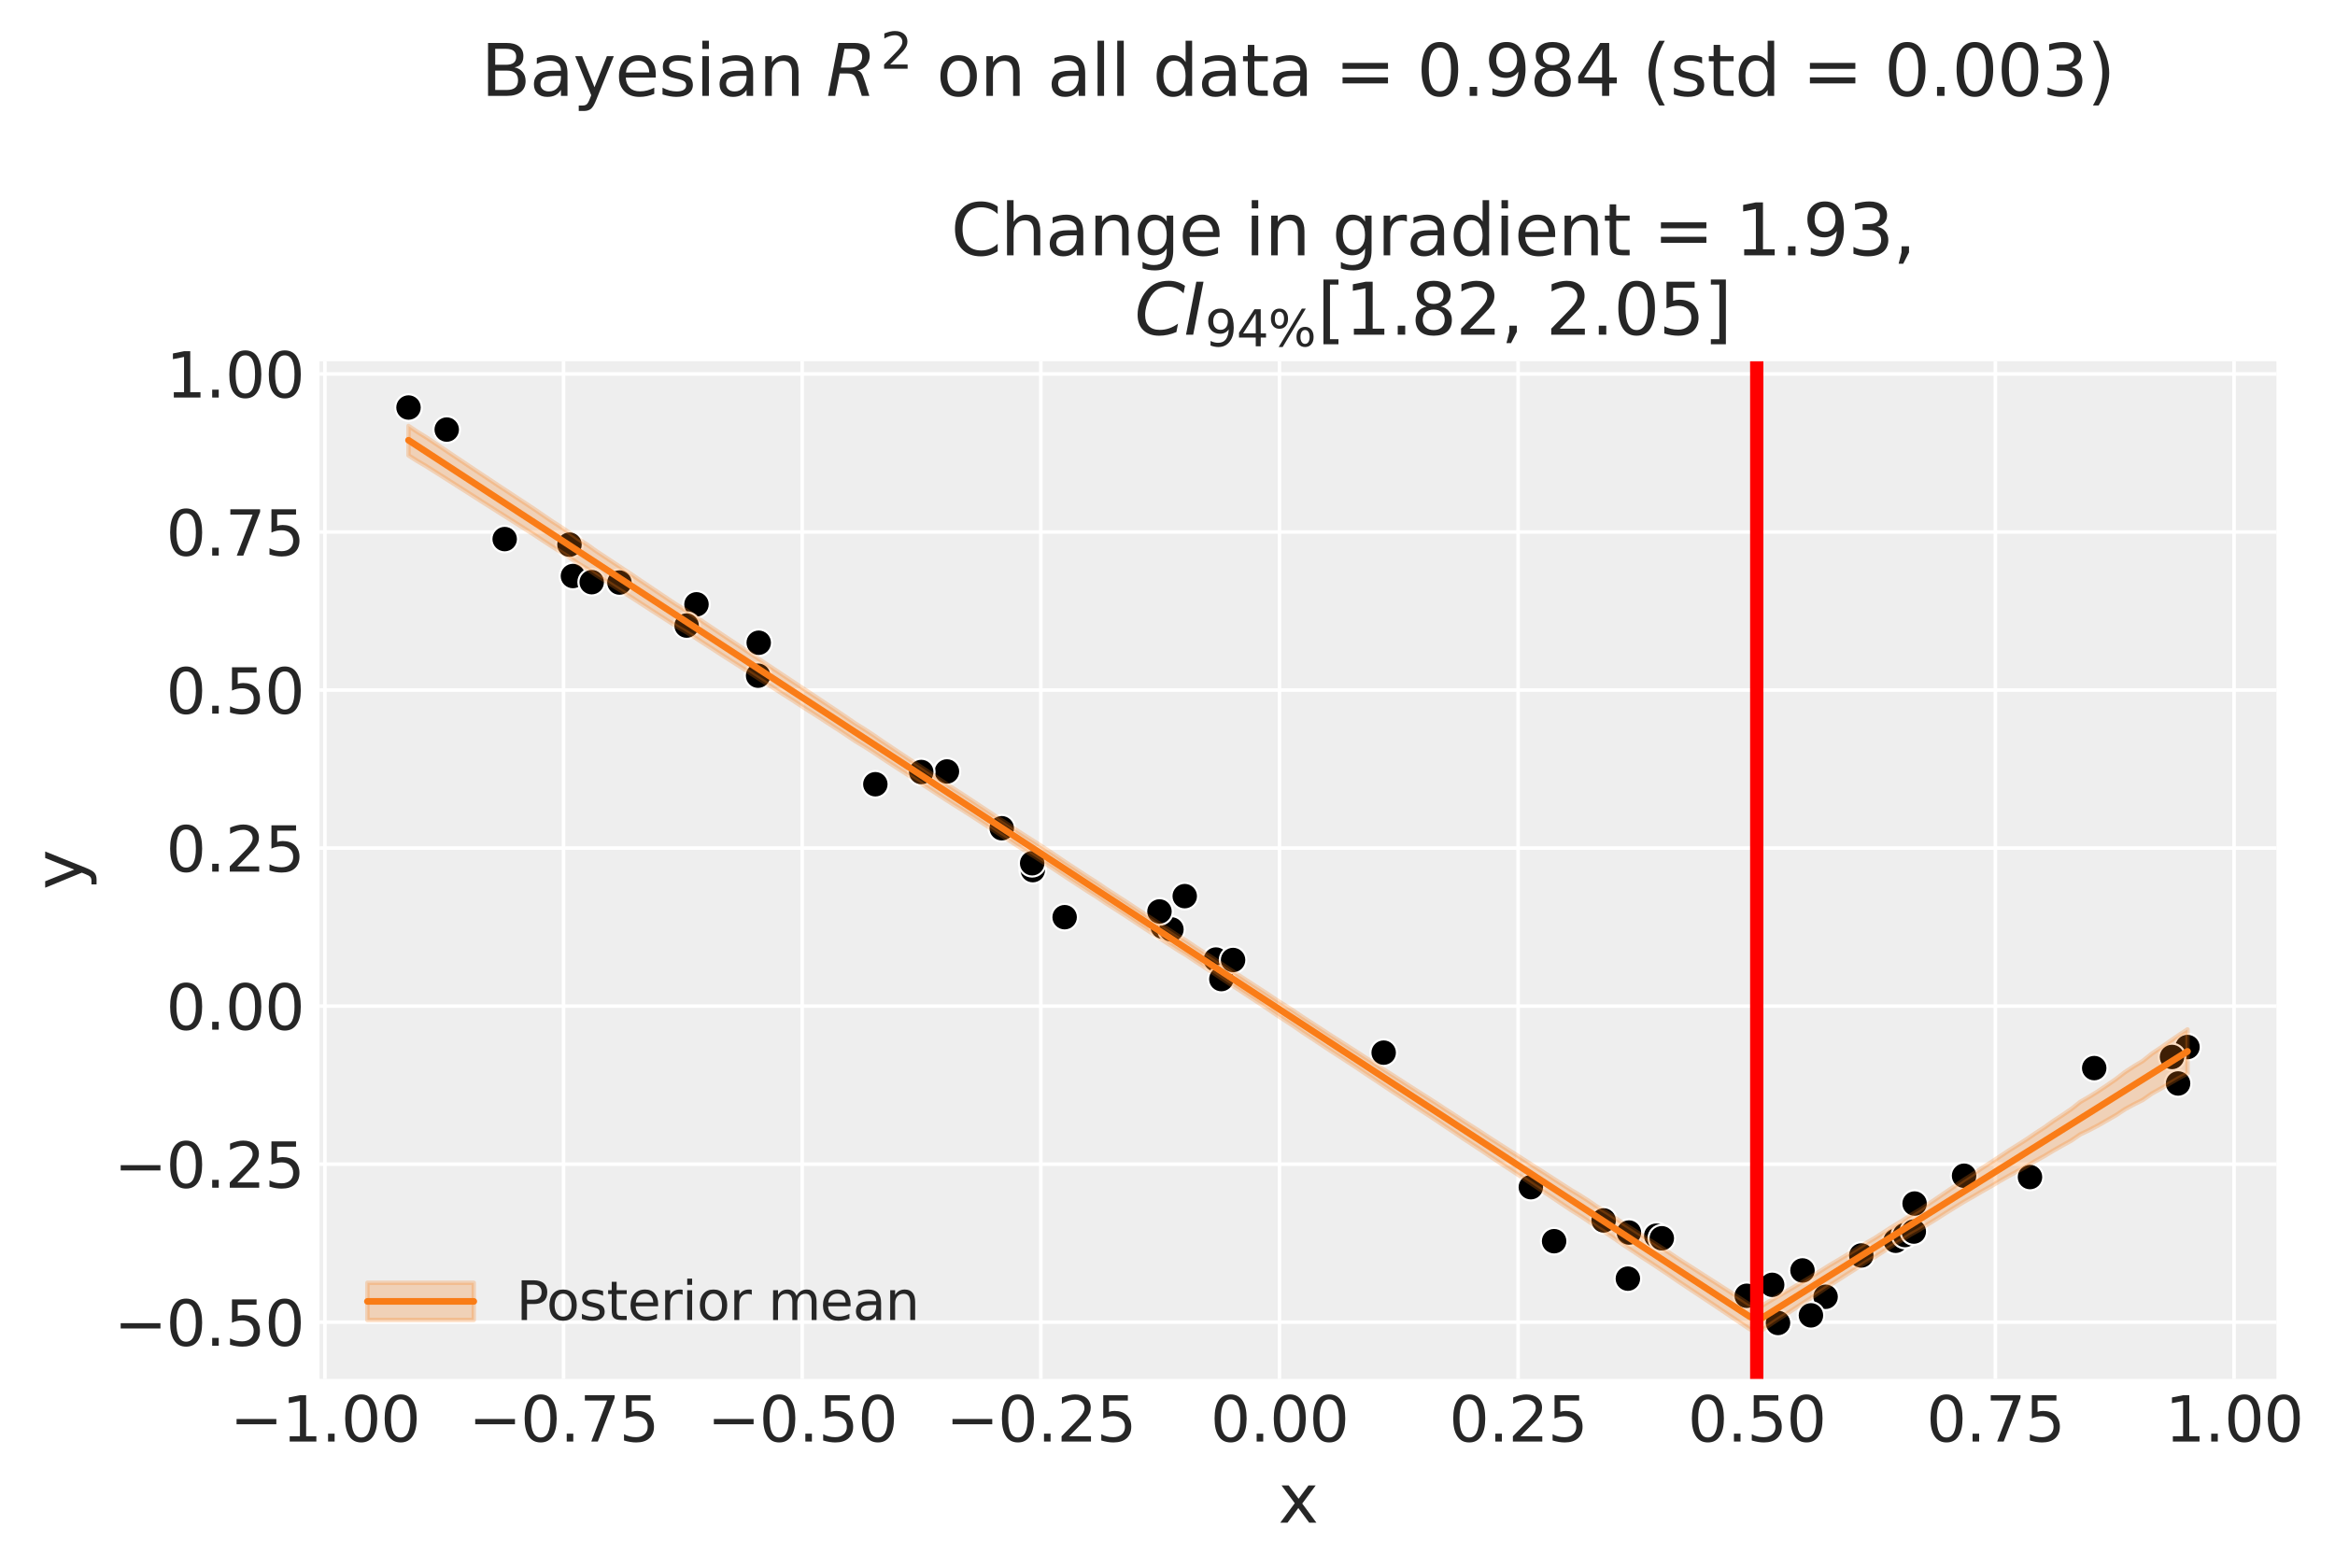 <?xml version="1.0" encoding="utf-8" standalone="no"?>
<!DOCTYPE svg PUBLIC "-//W3C//DTD SVG 1.1//EN"
  "http://www.w3.org/Graphics/SVG/1.1/DTD/svg11.dtd">
<svg xmlns:xlink="http://www.w3.org/1999/xlink" width="526.97pt" height="354pt" viewBox="0 0 526.97 354" xmlns="http://www.w3.org/2000/svg" version="1.1">
 <defs>
  <style type="text/css">*{stroke-linejoin: round; stroke-linecap: butt}</style>
 </defs>
 <g id="figure_1">
  <g id="patch_1">
   <path d="M 0 354 
L 526.97 354 
L 526.97 0 
L 0 0 
z
" style="fill: #ffffff"/>
  </g>
  <g id="axes_1">
   <g id="patch_2">
    <path d="M 72.121 311.233 
L 513.755 311.233 
L 513.755 81.542 
L 72.121 81.542 
z
" style="fill: #eeeeee"/>
   </g>
   <g id="matplotlib.axis_1">
    <g id="xtick_1">
     <g id="line2d_1">
      <path d="M 73.322 311.233 
L 73.322 81.542 
" clip-path="url(#p2dbe8c9ddc)" style="fill: none; stroke: #ffffff; stroke-width: 0.8; stroke-linecap: round"/>
     </g>
     <g id="line2d_2"/>
     <g id="text_1">
      <!-- −1.00 -->
      <g style="fill: #262626" transform="translate(51.87 325.371) scale(0.14 -0.14)">
       <defs>
        <path id="DejaVuSans-2212" d="M 678 2272 
L 4684 2272 
L 4684 1741 
L 678 1741 
L 678 2272 
z
" transform="scale(0.016)"/>
        <path id="DejaVuSans-31" d="M 794 531 
L 1825 531 
L 1825 4091 
L 703 3866 
L 703 4441 
L 1819 4666 
L 2450 4666 
L 2450 531 
L 3481 531 
L 3481 0 
L 794 0 
L 794 531 
z
" transform="scale(0.016)"/>
        <path id="DejaVuSans-2e" d="M 684 794 
L 1344 794 
L 1344 0 
L 684 0 
L 684 794 
z
" transform="scale(0.016)"/>
        <path id="DejaVuSans-30" d="M 2034 4250 
Q 1547 4250 1301 3770 
Q 1056 3291 1056 2328 
Q 1056 1369 1301 889 
Q 1547 409 2034 409 
Q 2525 409 2770 889 
Q 3016 1369 3016 2328 
Q 3016 3291 2770 3770 
Q 2525 4250 2034 4250 
z
M 2034 4750 
Q 2819 4750 3233 4129 
Q 3647 3509 3647 2328 
Q 3647 1150 3233 529 
Q 2819 -91 2034 -91 
Q 1250 -91 836 529 
Q 422 1150 422 2328 
Q 422 3509 836 4129 
Q 1250 4750 2034 4750 
z
" transform="scale(0.016)"/>
       </defs>
       <use xlink:href="#DejaVuSans-2212"/>
       <use xlink:href="#DejaVuSans-31" x="83.789"/>
       <use xlink:href="#DejaVuSans-2e" x="147.412"/>
       <use xlink:href="#DejaVuSans-30" x="179.199"/>
       <use xlink:href="#DejaVuSans-30" x="242.822"/>
      </g>
     </g>
    </g>
    <g id="xtick_2">
     <g id="line2d_3">
      <path d="M 127.179 311.233 
L 127.179 81.542 
" clip-path="url(#p2dbe8c9ddc)" style="fill: none; stroke: #ffffff; stroke-width: 0.8; stroke-linecap: round"/>
     </g>
     <g id="line2d_4"/>
     <g id="text_2">
      <!-- −0.75 -->
      <g style="fill: #262626" transform="translate(105.728 325.371) scale(0.14 -0.14)">
       <defs>
        <path id="DejaVuSans-37" d="M 525 4666 
L 3525 4666 
L 3525 4397 
L 1831 0 
L 1172 0 
L 2766 4134 
L 525 4134 
L 525 4666 
z
" transform="scale(0.016)"/>
        <path id="DejaVuSans-35" d="M 691 4666 
L 3169 4666 
L 3169 4134 
L 1269 4134 
L 1269 2991 
Q 1406 3038 1543 3061 
Q 1681 3084 1819 3084 
Q 2600 3084 3056 2656 
Q 3513 2228 3513 1497 
Q 3513 744 3044 326 
Q 2575 -91 1722 -91 
Q 1428 -91 1123 -41 
Q 819 9 494 109 
L 494 744 
Q 775 591 1075 516 
Q 1375 441 1709 441 
Q 2250 441 2565 725 
Q 2881 1009 2881 1497 
Q 2881 1984 2565 2268 
Q 2250 2553 1709 2553 
Q 1456 2553 1204 2497 
Q 953 2441 691 2322 
L 691 4666 
z
" transform="scale(0.016)"/>
       </defs>
       <use xlink:href="#DejaVuSans-2212"/>
       <use xlink:href="#DejaVuSans-30" x="83.789"/>
       <use xlink:href="#DejaVuSans-2e" x="147.412"/>
       <use xlink:href="#DejaVuSans-37" x="179.199"/>
       <use xlink:href="#DejaVuSans-35" x="242.822"/>
      </g>
     </g>
    </g>
    <g id="xtick_3">
     <g id="line2d_5">
      <path d="M 181.037 311.233 
L 181.037 81.542 
" clip-path="url(#p2dbe8c9ddc)" style="fill: none; stroke: #ffffff; stroke-width: 0.8; stroke-linecap: round"/>
     </g>
     <g id="line2d_6"/>
     <g id="text_3">
      <!-- −0.50 -->
      <g style="fill: #262626" transform="translate(159.585 325.371) scale(0.14 -0.14)">
       <use xlink:href="#DejaVuSans-2212"/>
       <use xlink:href="#DejaVuSans-30" x="83.789"/>
       <use xlink:href="#DejaVuSans-2e" x="147.412"/>
       <use xlink:href="#DejaVuSans-35" x="179.199"/>
       <use xlink:href="#DejaVuSans-30" x="242.822"/>
      </g>
     </g>
    </g>
    <g id="xtick_4">
     <g id="line2d_7">
      <path d="M 234.895 311.233 
L 234.895 81.542 
" clip-path="url(#p2dbe8c9ddc)" style="fill: none; stroke: #ffffff; stroke-width: 0.8; stroke-linecap: round"/>
     </g>
     <g id="line2d_8"/>
     <g id="text_4">
      <!-- −0.25 -->
      <g style="fill: #262626" transform="translate(213.443 325.371) scale(0.14 -0.14)">
       <defs>
        <path id="DejaVuSans-32" d="M 1228 531 
L 3431 531 
L 3431 0 
L 469 0 
L 469 531 
Q 828 903 1448 1529 
Q 2069 2156 2228 2338 
Q 2531 2678 2651 2914 
Q 2772 3150 2772 3378 
Q 2772 3750 2511 3984 
Q 2250 4219 1831 4219 
Q 1534 4219 1204 4116 
Q 875 4013 500 3803 
L 500 4441 
Q 881 4594 1212 4672 
Q 1544 4750 1819 4750 
Q 2544 4750 2975 4387 
Q 3406 4025 3406 3419 
Q 3406 3131 3298 2873 
Q 3191 2616 2906 2266 
Q 2828 2175 2409 1742 
Q 1991 1309 1228 531 
z
" transform="scale(0.016)"/>
       </defs>
       <use xlink:href="#DejaVuSans-2212"/>
       <use xlink:href="#DejaVuSans-30" x="83.789"/>
       <use xlink:href="#DejaVuSans-2e" x="147.412"/>
       <use xlink:href="#DejaVuSans-32" x="179.199"/>
       <use xlink:href="#DejaVuSans-35" x="242.822"/>
      </g>
     </g>
    </g>
    <g id="xtick_5">
     <g id="line2d_9">
      <path d="M 288.753 311.233 
L 288.753 81.542 
" clip-path="url(#p2dbe8c9ddc)" style="fill: none; stroke: #ffffff; stroke-width: 0.8; stroke-linecap: round"/>
     </g>
     <g id="line2d_10"/>
     <g id="text_5">
      <!-- 0.00 -->
      <g style="fill: #262626" transform="translate(273.167 325.371) scale(0.14 -0.14)">
       <use xlink:href="#DejaVuSans-30"/>
       <use xlink:href="#DejaVuSans-2e" x="63.623"/>
       <use xlink:href="#DejaVuSans-30" x="95.41"/>
       <use xlink:href="#DejaVuSans-30" x="159.033"/>
      </g>
     </g>
    </g>
    <g id="xtick_6">
     <g id="line2d_11">
      <path d="M 342.611 311.233 
L 342.611 81.542 
" clip-path="url(#p2dbe8c9ddc)" style="fill: none; stroke: #ffffff; stroke-width: 0.8; stroke-linecap: round"/>
     </g>
     <g id="line2d_12"/>
     <g id="text_6">
      <!-- 0.25 -->
      <g style="fill: #262626" transform="translate(327.025 325.371) scale(0.14 -0.14)">
       <use xlink:href="#DejaVuSans-30"/>
       <use xlink:href="#DejaVuSans-2e" x="63.623"/>
       <use xlink:href="#DejaVuSans-32" x="95.41"/>
       <use xlink:href="#DejaVuSans-35" x="159.033"/>
      </g>
     </g>
    </g>
    <g id="xtick_7">
     <g id="line2d_13">
      <path d="M 396.469 311.233 
L 396.469 81.542 
" clip-path="url(#p2dbe8c9ddc)" style="fill: none; stroke: #ffffff; stroke-width: 0.8; stroke-linecap: round"/>
     </g>
     <g id="line2d_14"/>
     <g id="text_7">
      <!-- 0.50 -->
      <g style="fill: #262626" transform="translate(380.883 325.371) scale(0.14 -0.14)">
       <use xlink:href="#DejaVuSans-30"/>
       <use xlink:href="#DejaVuSans-2e" x="63.623"/>
       <use xlink:href="#DejaVuSans-35" x="95.41"/>
       <use xlink:href="#DejaVuSans-30" x="159.033"/>
      </g>
     </g>
    </g>
    <g id="xtick_8">
     <g id="line2d_15">
      <path d="M 450.326 311.233 
L 450.326 81.542 
" clip-path="url(#p2dbe8c9ddc)" style="fill: none; stroke: #ffffff; stroke-width: 0.8; stroke-linecap: round"/>
     </g>
     <g id="line2d_16"/>
     <g id="text_8">
      <!-- 0.75 -->
      <g style="fill: #262626" transform="translate(434.74 325.371) scale(0.14 -0.14)">
       <use xlink:href="#DejaVuSans-30"/>
       <use xlink:href="#DejaVuSans-2e" x="63.623"/>
       <use xlink:href="#DejaVuSans-37" x="95.41"/>
       <use xlink:href="#DejaVuSans-35" x="159.033"/>
      </g>
     </g>
    </g>
    <g id="xtick_9">
     <g id="line2d_17">
      <path d="M 504.184 311.233 
L 504.184 81.542 
" clip-path="url(#p2dbe8c9ddc)" style="fill: none; stroke: #ffffff; stroke-width: 0.8; stroke-linecap: round"/>
     </g>
     <g id="line2d_18"/>
     <g id="text_9">
      <!-- 1.00 -->
      <g style="fill: #262626" transform="translate(488.598 325.371) scale(0.14 -0.14)">
       <use xlink:href="#DejaVuSans-31"/>
       <use xlink:href="#DejaVuSans-2e" x="63.623"/>
       <use xlink:href="#DejaVuSans-30" x="95.41"/>
       <use xlink:href="#DejaVuSans-30" x="159.033"/>
      </g>
     </g>
    </g>
    <g id="text_10">
     <!-- x -->
     <g style="fill: #262626" transform="translate(288.499 343.68) scale(0.15 -0.15)">
      <defs>
       <path id="DejaVuSans-78" d="M 3513 3500 
L 2247 1797 
L 3578 0 
L 2900 0 
L 1881 1375 
L 863 0 
L 184 0 
L 1544 1831 
L 300 3500 
L 978 3500 
L 1906 2253 
L 2834 3500 
L 3513 3500 
z
" transform="scale(0.016)"/>
      </defs>
      <use xlink:href="#DejaVuSans-78"/>
     </g>
    </g>
   </g>
   <g id="matplotlib.axis_2">
    <g id="ytick_1">
     <g id="line2d_19">
      <path d="M 72.121 298.429 
L 513.755 298.429 
" clip-path="url(#p2dbe8c9ddc)" style="fill: none; stroke: #ffffff; stroke-width: 0.8; stroke-linecap: round"/>
     </g>
     <g id="line2d_20"/>
     <g id="text_11">
      <!-- −0.50 -->
      <g style="fill: #262626" transform="translate(25.717 303.748) scale(0.14 -0.14)">
       <use xlink:href="#DejaVuSans-2212"/>
       <use xlink:href="#DejaVuSans-30" x="83.789"/>
       <use xlink:href="#DejaVuSans-2e" x="147.412"/>
       <use xlink:href="#DejaVuSans-35" x="179.199"/>
       <use xlink:href="#DejaVuSans-30" x="242.822"/>
      </g>
     </g>
    </g>
    <g id="ytick_2">
     <g id="line2d_21">
      <path d="M 72.121 262.759 
L 513.755 262.759 
" clip-path="url(#p2dbe8c9ddc)" style="fill: none; stroke: #ffffff; stroke-width: 0.8; stroke-linecap: round"/>
     </g>
     <g id="line2d_22"/>
     <g id="text_12">
      <!-- −0.25 -->
      <g style="fill: #262626" transform="translate(25.717 268.078) scale(0.14 -0.14)">
       <use xlink:href="#DejaVuSans-2212"/>
       <use xlink:href="#DejaVuSans-30" x="83.789"/>
       <use xlink:href="#DejaVuSans-2e" x="147.412"/>
       <use xlink:href="#DejaVuSans-32" x="179.199"/>
       <use xlink:href="#DejaVuSans-35" x="242.822"/>
      </g>
     </g>
    </g>
    <g id="ytick_3">
     <g id="line2d_23">
      <path d="M 72.121 227.089 
L 513.755 227.089 
" clip-path="url(#p2dbe8c9ddc)" style="fill: none; stroke: #ffffff; stroke-width: 0.8; stroke-linecap: round"/>
     </g>
     <g id="line2d_24"/>
     <g id="text_13">
      <!-- 0.00 -->
      <g style="fill: #262626" transform="translate(37.449 232.408) scale(0.14 -0.14)">
       <use xlink:href="#DejaVuSans-30"/>
       <use xlink:href="#DejaVuSans-2e" x="63.623"/>
       <use xlink:href="#DejaVuSans-30" x="95.41"/>
       <use xlink:href="#DejaVuSans-30" x="159.033"/>
      </g>
     </g>
    </g>
    <g id="ytick_4">
     <g id="line2d_25">
      <path d="M 72.121 191.419 
L 513.755 191.419 
" clip-path="url(#p2dbe8c9ddc)" style="fill: none; stroke: #ffffff; stroke-width: 0.8; stroke-linecap: round"/>
     </g>
     <g id="line2d_26"/>
     <g id="text_14">
      <!-- 0.25 -->
      <g style="fill: #262626" transform="translate(37.449 196.738) scale(0.14 -0.14)">
       <use xlink:href="#DejaVuSans-30"/>
       <use xlink:href="#DejaVuSans-2e" x="63.623"/>
       <use xlink:href="#DejaVuSans-32" x="95.41"/>
       <use xlink:href="#DejaVuSans-35" x="159.033"/>
      </g>
     </g>
    </g>
    <g id="ytick_5">
     <g id="line2d_27">
      <path d="M 72.121 155.749 
L 513.755 155.749 
" clip-path="url(#p2dbe8c9ddc)" style="fill: none; stroke: #ffffff; stroke-width: 0.8; stroke-linecap: round"/>
     </g>
     <g id="line2d_28"/>
     <g id="text_15">
      <!-- 0.50 -->
      <g style="fill: #262626" transform="translate(37.449 161.068) scale(0.14 -0.14)">
       <use xlink:href="#DejaVuSans-30"/>
       <use xlink:href="#DejaVuSans-2e" x="63.623"/>
       <use xlink:href="#DejaVuSans-35" x="95.41"/>
       <use xlink:href="#DejaVuSans-30" x="159.033"/>
      </g>
     </g>
    </g>
    <g id="ytick_6">
     <g id="line2d_29">
      <path d="M 72.121 120.079 
L 513.755 120.079 
" clip-path="url(#p2dbe8c9ddc)" style="fill: none; stroke: #ffffff; stroke-width: 0.8; stroke-linecap: round"/>
     </g>
     <g id="line2d_30"/>
     <g id="text_16">
      <!-- 0.75 -->
      <g style="fill: #262626" transform="translate(37.449 125.398) scale(0.14 -0.14)">
       <use xlink:href="#DejaVuSans-30"/>
       <use xlink:href="#DejaVuSans-2e" x="63.623"/>
       <use xlink:href="#DejaVuSans-37" x="95.41"/>
       <use xlink:href="#DejaVuSans-35" x="159.033"/>
      </g>
     </g>
    </g>
    <g id="ytick_7">
     <g id="line2d_31">
      <path d="M 72.121 84.409 
L 513.755 84.409 
" clip-path="url(#p2dbe8c9ddc)" style="fill: none; stroke: #ffffff; stroke-width: 0.8; stroke-linecap: round"/>
     </g>
     <g id="line2d_32"/>
     <g id="text_17">
      <!-- 1.00 -->
      <g style="fill: #262626" transform="translate(37.449 89.727) scale(0.14 -0.14)">
       <use xlink:href="#DejaVuSans-31"/>
       <use xlink:href="#DejaVuSans-2e" x="63.623"/>
       <use xlink:href="#DejaVuSans-30" x="95.41"/>
       <use xlink:href="#DejaVuSans-30" x="159.033"/>
      </g>
     </g>
    </g>
    <g id="text_18">
     <!-- y -->
     <g style="fill: #262626" transform="translate(18.598 200.827) rotate(-90) scale(0.15 -0.15)">
      <defs>
       <path id="DejaVuSans-79" d="M 2059 -325 
Q 1816 -950 1584 -1140 
Q 1353 -1331 966 -1331 
L 506 -1331 
L 506 -850 
L 844 -850 
Q 1081 -850 1212 -737 
Q 1344 -625 1503 -206 
L 1606 56 
L 191 3500 
L 800 3500 
L 1894 763 
L 2988 3500 
L 3597 3500 
L 2059 -325 
z
" transform="scale(0.016)"/>
      </defs>
      <use xlink:href="#DejaVuSans-79"/>
     </g>
    </g>
   </g>
   <g id="PathCollection_1">
    <defs>
     <path id="ma252d7dc89" d="M 0 3 
C 0.796 3 1.559 2.684 2.121 2.121 
C 2.684 1.559 3 0.796 3 0 
C 3 -0.796 2.684 -1.559 2.121 -2.121 
C 1.559 -2.684 0.796 -3 0 -3 
C -0.796 -3 -1.559 -2.684 -2.121 -2.121 
C -2.684 -1.559 -3 -0.796 -3 0 
C -3 0.796 -2.684 1.559 -2.121 2.121 
C -1.559 2.684 -0.796 3 0 3 
z
" style="stroke: #ffffff; stroke-width: 0.48"/>
    </defs>
    <g clip-path="url(#p2dbe8c9ddc)">
     <use xlink:href="#ma252d7dc89" x="406.79" y="286.75" style="stroke: #ffffff; stroke-width: 0.48"/>
     <use xlink:href="#ma252d7dc89" x="262.418" y="209.165" style="stroke: #ffffff; stroke-width: 0.48"/>
     <use xlink:href="#ma252d7dc89" x="443.259" y="265.377" style="stroke: #ffffff; stroke-width: 0.48"/>
     <use xlink:href="#ma252d7dc89" x="373.791" y="278.906" style="stroke: #ffffff; stroke-width: 0.48"/>
     <use xlink:href="#ma252d7dc89" x="113.899" y="121.678" style="stroke: #ffffff; stroke-width: 0.48"/>
     <use xlink:href="#ma252d7dc89" x="493.681" y="236.326" style="stroke: #ffffff; stroke-width: 0.48"/>
     <use xlink:href="#ma252d7dc89" x="401.268" y="298.606" style="stroke: #ffffff; stroke-width: 0.48"/>
     <use xlink:href="#ma252d7dc89" x="412.007" y="292.695" style="stroke: #ffffff; stroke-width: 0.48"/>
     <use xlink:href="#ma252d7dc89" x="128.521" y="122.93" style="stroke: #ffffff; stroke-width: 0.48"/>
     <use xlink:href="#ma252d7dc89" x="267.376" y="202.266" style="stroke: #ffffff; stroke-width: 0.48"/>
     <use xlink:href="#ma252d7dc89" x="233.085" y="196.397" style="stroke: #ffffff; stroke-width: 0.48"/>
     <use xlink:href="#ma252d7dc89" x="472.63" y="241.08" style="stroke: #ffffff; stroke-width: 0.48"/>
     <use xlink:href="#ma252d7dc89" x="350.739" y="280.148" style="stroke: #ffffff; stroke-width: 0.48"/>
     <use xlink:href="#ma252d7dc89" x="427.819" y="280.055" style="stroke: #ffffff; stroke-width: 0.48"/>
     <use xlink:href="#ma252d7dc89" x="264.372" y="209.78" style="stroke: #ffffff; stroke-width: 0.48"/>
     <use xlink:href="#ma252d7dc89" x="171.23" y="145.071" style="stroke: #ffffff; stroke-width: 0.48"/>
     <use xlink:href="#ma252d7dc89" x="312.271" y="237.591" style="stroke: #ffffff; stroke-width: 0.48"/>
     <use xlink:href="#ma252d7dc89" x="100.818" y="96.96" style="stroke: #ffffff; stroke-width: 0.48"/>
     <use xlink:href="#ma252d7dc89" x="429.917" y="278.764" style="stroke: #ffffff; stroke-width: 0.48"/>
     <use xlink:href="#ma252d7dc89" x="345.482" y="267.959" style="stroke: #ffffff; stroke-width: 0.48"/>
     <use xlink:href="#ma252d7dc89" x="399.953" y="290" style="stroke: #ffffff; stroke-width: 0.48"/>
     <use xlink:href="#ma252d7dc89" x="226.074" y="186.941" style="stroke: #ffffff; stroke-width: 0.48"/>
     <use xlink:href="#ma252d7dc89" x="491.559" y="244.551" style="stroke: #ffffff; stroke-width: 0.48"/>
     <use xlink:href="#ma252d7dc89" x="458.134" y="265.673" style="stroke: #ffffff; stroke-width: 0.48"/>
     <use xlink:href="#ma252d7dc89" x="408.698" y="296.889" style="stroke: #ffffff; stroke-width: 0.48"/>
     <use xlink:href="#ma252d7dc89" x="157.184" y="136.404" style="stroke: #ffffff; stroke-width: 0.48"/>
     <use xlink:href="#ma252d7dc89" x="274.414" y="216.576" style="stroke: #ffffff; stroke-width: 0.48"/>
     <use xlink:href="#ma252d7dc89" x="92.195" y="91.982" style="stroke: #ffffff; stroke-width: 0.48"/>
     <use xlink:href="#ma252d7dc89" x="139.799" y="131.485" style="stroke: #ffffff; stroke-width: 0.48"/>
     <use xlink:href="#ma252d7dc89" x="367.622" y="278.193" style="stroke: #ffffff; stroke-width: 0.48"/>
     <use xlink:href="#ma252d7dc89" x="394.212" y="292.471" style="stroke: #ffffff; stroke-width: 0.48"/>
     <use xlink:href="#ma252d7dc89" x="490.185" y="238.567" style="stroke: #ffffff; stroke-width: 0.48"/>
     <use xlink:href="#ma252d7dc89" x="213.707" y="174.128" style="stroke: #ffffff; stroke-width: 0.48"/>
     <use xlink:href="#ma252d7dc89" x="232.939" y="194.845" style="stroke: #ffffff; stroke-width: 0.48"/>
     <use xlink:href="#ma252d7dc89" x="275.636" y="220.991" style="stroke: #ffffff; stroke-width: 0.48"/>
     <use xlink:href="#ma252d7dc89" x="154.958" y="141.2" style="stroke: #ffffff; stroke-width: 0.48"/>
     <use xlink:href="#ma252d7dc89" x="129.3" y="130.014" style="stroke: #ffffff; stroke-width: 0.48"/>
     <use xlink:href="#ma252d7dc89" x="278.285" y="216.682" style="stroke: #ffffff; stroke-width: 0.48"/>
     <use xlink:href="#ma252d7dc89" x="171.088" y="152.508" style="stroke: #ffffff; stroke-width: 0.48"/>
     <use xlink:href="#ma252d7dc89" x="361.919" y="275.458" style="stroke: #ffffff; stroke-width: 0.48"/>
     <use xlink:href="#ma252d7dc89" x="261.674" y="205.725" style="stroke: #ffffff; stroke-width: 0.48"/>
     <use xlink:href="#ma252d7dc89" x="432.091" y="271.65" style="stroke: #ffffff; stroke-width: 0.48"/>
     <use xlink:href="#ma252d7dc89" x="375.04" y="279.49" style="stroke: #ffffff; stroke-width: 0.48"/>
     <use xlink:href="#ma252d7dc89" x="207.909" y="174.248" style="stroke: #ffffff; stroke-width: 0.48"/>
     <use xlink:href="#ma252d7dc89" x="431.911" y="277.975" style="stroke: #ffffff; stroke-width: 0.48"/>
     <use xlink:href="#ma252d7dc89" x="420.064" y="283.37" style="stroke: #ffffff; stroke-width: 0.48"/>
     <use xlink:href="#ma252d7dc89" x="240.271" y="207.017" style="stroke: #ffffff; stroke-width: 0.48"/>
     <use xlink:href="#ma252d7dc89" x="197.551" y="177.01" style="stroke: #ffffff; stroke-width: 0.48"/>
     <use xlink:href="#ma252d7dc89" x="367.383" y="288.602" style="stroke: #ffffff; stroke-width: 0.48"/>
     <use xlink:href="#ma252d7dc89" x="133.536" y="131.403" style="stroke: #ffffff; stroke-width: 0.48"/>
    </g>
   </g>
   <g id="PolyCollection_1">
    <defs>
     <path id="m4636e76098" d="M 92.195 -257.865 
L 92.195 -251.214 
L 94.212 -249.924 
L 96.23 -248.742 
L 98.247 -247.466 
L 100.265 -246.184 
L 102.283 -244.903 
L 104.3 -243.622 
L 106.318 -242.338 
L 108.335 -241.05 
L 110.353 -239.772 
L 112.37 -238.484 
L 114.388 -237.216 
L 116.405 -235.935 
L 118.423 -234.654 
L 120.44 -233.373 
L 122.458 -232.041 
L 124.475 -230.716 
L 126.493 -229.466 
L 128.51 -228.177 
L 130.528 -226.787 
L 132.545 -225.59 
L 134.563 -224.197 
L 136.58 -222.936 
L 138.598 -221.654 
L 140.615 -220.384 
L 142.633 -219.094 
L 144.65 -217.779 
L 146.668 -216.477 
L 148.685 -215.183 
L 150.703 -213.888 
L 152.72 -212.591 
L 154.738 -211.427 
L 156.755 -210.168 
L 158.773 -208.848 
L 160.79 -207.556 
L 162.808 -206.242 
L 164.826 -204.955 
L 166.843 -203.67 
L 168.861 -202.372 
L 170.878 -201.082 
L 172.896 -199.786 
L 174.913 -198.491 
L 176.931 -197.187 
L 178.948 -195.903 
L 180.966 -194.584 
L 182.983 -193.296 
L 185.001 -192.005 
L 187.018 -190.693 
L 189.036 -189.396 
L 191.053 -188.058 
L 193.071 -186.701 
L 195.088 -185.489 
L 197.106 -184.199 
L 199.123 -182.84 
L 201.141 -181.521 
L 203.158 -180.214 
L 205.176 -178.919 
L 207.193 -177.589 
L 209.211 -176.29 
L 211.228 -174.968 
L 213.246 -173.657 
L 215.263 -172.363 
L 217.281 -171.109 
L 219.298 -169.814 
L 221.316 -168.504 
L 223.334 -167.205 
L 225.351 -165.885 
L 227.369 -164.574 
L 229.386 -163.247 
L 231.404 -161.964 
L 233.421 -160.709 
L 235.439 -159.404 
L 237.456 -158.1 
L 239.474 -156.761 
L 241.491 -155.428 
L 243.509 -154.111 
L 245.526 -152.794 
L 247.544 -151.539 
L 249.561 -150.15 
L 251.579 -148.868 
L 253.596 -147.574 
L 255.614 -146.244 
L 257.631 -144.901 
L 259.649 -143.591 
L 261.666 -142.275 
L 263.684 -140.952 
L 265.701 -139.624 
L 267.719 -138.411 
L 269.736 -137.054 
L 271.754 -135.736 
L 273.771 -134.449 
L 275.789 -133.095 
L 277.806 -131.766 
L 279.824 -130.442 
L 281.842 -129.111 
L 283.859 -127.794 
L 285.877 -126.453 
L 287.894 -125.068 
L 289.912 -123.742 
L 291.929 -122.43 
L 293.947 -121.018 
L 295.964 -119.701 
L 297.982 -118.367 
L 299.999 -117.026 
L 302.017 -115.715 
L 304.034 -114.411 
L 306.052 -113.095 
L 308.069 -111.732 
L 310.087 -110.4 
L 312.104 -109.052 
L 314.122 -107.709 
L 316.139 -106.385 
L 318.157 -105.039 
L 320.174 -103.714 
L 322.192 -102.405 
L 324.209 -101.075 
L 326.227 -99.71 
L 328.244 -98.377 
L 330.262 -97.009 
L 332.279 -95.693 
L 334.297 -94.372 
L 336.314 -92.999 
L 338.332 -91.66 
L 340.349 -90.333 
L 342.367 -89.012 
L 344.385 -87.671 
L 346.402 -86.32 
L 348.42 -84.996 
L 350.437 -83.649 
L 352.455 -82.291 
L 354.472 -80.937 
L 356.49 -79.678 
L 358.507 -78.352 
L 360.525 -76.91 
L 362.542 -75.666 
L 364.56 -74.31 
L 366.577 -72.888 
L 368.595 -71.564 
L 370.612 -70.216 
L 372.63 -68.914 
L 374.647 -67.572 
L 376.665 -66.224 
L 378.682 -64.826 
L 380.7 -63.491 
L 382.717 -62.153 
L 384.735 -60.809 
L 386.752 -59.476 
L 388.77 -58.117 
L 390.787 -56.767 
L 392.805 -55.408 
L 394.822 -54.034 
L 396.84 -53.207 
L 398.857 -54.608 
L 400.875 -55.966 
L 402.893 -57.255 
L 404.91 -58.568 
L 406.928 -59.891 
L 408.945 -61.194 
L 410.963 -62.548 
L 412.98 -63.918 
L 414.998 -65.189 
L 417.015 -66.488 
L 419.033 -67.765 
L 421.05 -69.066 
L 423.068 -70.257 
L 425.085 -71.57 
L 427.103 -72.87 
L 429.12 -74.053 
L 431.138 -75.318 
L 433.155 -76.441 
L 435.173 -77.738 
L 437.19 -78.978 
L 439.208 -80.263 
L 441.225 -81.521 
L 443.243 -82.756 
L 445.26 -83.896 
L 447.278 -85.09 
L 449.295 -86.219 
L 451.313 -87.417 
L 453.33 -88.575 
L 455.348 -89.654 
L 457.365 -90.75 
L 459.383 -91.972 
L 461.401 -93.077 
L 463.418 -94.302 
L 465.436 -95.445 
L 467.453 -96.56 
L 469.471 -97.953 
L 471.488 -98.917 
L 473.506 -99.967 
L 475.523 -101.133 
L 477.541 -102.287 
L 479.558 -103.629 
L 481.576 -104.726 
L 483.593 -105.735 
L 485.611 -107.15 
L 487.628 -108.278 
L 489.646 -109.463 
L 491.663 -110.628 
L 493.681 -111.71 
L 493.681 -121.651 
L 493.681 -121.651 
L 491.663 -120.318 
L 489.646 -118.932 
L 487.628 -117.514 
L 485.611 -116.155 
L 483.593 -114.53 
L 481.576 -113.319 
L 479.558 -112 
L 477.541 -110.446 
L 475.523 -109.048 
L 473.506 -107.694 
L 471.488 -106.447 
L 469.471 -105.284 
L 467.453 -103.675 
L 465.436 -102.309 
L 463.418 -100.985 
L 461.401 -99.534 
L 459.383 -98.234 
L 457.365 -96.846 
L 455.348 -95.561 
L 453.33 -94.298 
L 451.313 -92.956 
L 449.295 -91.622 
L 447.278 -90.327 
L 445.26 -88.979 
L 443.243 -87.688 
L 441.225 -86.328 
L 439.208 -84.961 
L 437.19 -83.579 
L 435.173 -82.214 
L 433.155 -80.866 
L 431.138 -79.675 
L 429.12 -78.341 
L 427.103 -77.128 
L 425.085 -75.829 
L 423.068 -74.525 
L 421.05 -73.369 
L 419.033 -72.099 
L 417.015 -70.882 
L 414.998 -69.664 
L 412.98 -68.472 
L 410.963 -67.207 
L 408.945 -65.939 
L 406.928 -64.738 
L 404.91 -63.539 
L 402.893 -62.364 
L 400.875 -61.221 
L 398.857 -60.011 
L 396.84 -58.754 
L 394.822 -59.563 
L 392.805 -60.883 
L 390.787 -62.18 
L 388.77 -63.469 
L 386.752 -64.773 
L 384.735 -66.057 
L 382.717 -67.36 
L 380.7 -68.649 
L 378.682 -69.944 
L 376.665 -71.289 
L 374.647 -72.573 
L 372.63 -73.872 
L 370.612 -75.12 
L 368.595 -76.421 
L 366.577 -77.701 
L 364.56 -79.077 
L 362.542 -80.388 
L 360.525 -81.574 
L 358.507 -82.97 
L 356.49 -84.252 
L 354.472 -85.46 
L 352.455 -86.758 
L 350.437 -88.056 
L 348.42 -89.37 
L 346.402 -90.643 
L 344.385 -91.948 
L 342.367 -93.24 
L 340.349 -94.514 
L 338.332 -95.808 
L 336.314 -97.101 
L 334.297 -98.435 
L 332.279 -99.723 
L 330.262 -101.011 
L 328.244 -102.341 
L 326.227 -103.635 
L 324.209 -104.974 
L 322.192 -106.268 
L 320.174 -107.548 
L 318.157 -108.835 
L 316.139 -110.143 
L 314.122 -111.438 
L 312.104 -112.735 
L 310.087 -114.047 
L 308.069 -115.348 
L 306.052 -116.665 
L 304.034 -117.961 
L 302.017 -119.247 
L 299.999 -120.535 
L 297.982 -121.853 
L 295.964 -123.171 
L 293.947 -124.463 
L 291.929 -125.849 
L 289.912 -127.133 
L 287.894 -128.431 
L 285.877 -129.793 
L 283.859 -131.097 
L 281.842 -132.401 
L 279.824 -133.721 
L 277.806 -135.036 
L 275.789 -136.361 
L 273.771 -137.711 
L 271.754 -138.989 
L 269.736 -140.312 
L 267.719 -141.679 
L 265.701 -142.891 
L 263.684 -144.218 
L 261.666 -145.531 
L 259.649 -146.835 
L 257.631 -148.15 
L 255.614 -149.49 
L 253.596 -150.814 
L 251.579 -152.121 
L 249.561 -153.414 
L 247.544 -154.805 
L 245.526 -156.073 
L 243.509 -157.4 
L 241.491 -158.726 
L 239.474 -160.066 
L 237.456 -161.43 
L 235.439 -162.755 
L 233.421 -164.077 
L 231.404 -165.354 
L 229.386 -166.649 
L 227.369 -167.989 
L 225.351 -169.331 
L 223.334 -170.681 
L 221.316 -172.012 
L 219.298 -173.353 
L 217.281 -174.684 
L 215.263 -175.965 
L 213.246 -177.28 
L 211.228 -178.623 
L 209.211 -179.982 
L 207.193 -181.311 
L 205.176 -182.664 
L 203.158 -184.004 
L 201.141 -185.347 
L 199.123 -186.698 
L 197.106 -188.099 
L 195.088 -189.423 
L 193.071 -190.671 
L 191.053 -192.065 
L 189.036 -193.442 
L 187.018 -194.781 
L 185.001 -196.128 
L 182.983 -197.461 
L 180.966 -198.787 
L 178.948 -200.143 
L 176.931 -201.475 
L 174.913 -202.825 
L 172.896 -204.169 
L 170.878 -205.516 
L 168.861 -206.849 
L 166.843 -208.197 
L 164.826 -209.536 
L 162.808 -210.877 
L 160.79 -212.236 
L 158.773 -213.597 
L 156.755 -214.978 
L 154.738 -216.296 
L 152.72 -217.498 
L 150.703 -218.84 
L 148.685 -220.193 
L 146.668 -221.546 
L 144.65 -222.901 
L 142.633 -224.268 
L 140.615 -225.602 
L 138.598 -226.939 
L 136.58 -228.277 
L 134.563 -229.601 
L 132.545 -231.056 
L 130.528 -232.315 
L 128.51 -233.761 
L 126.493 -235.112 
L 124.475 -236.42 
L 122.458 -237.795 
L 120.44 -239.18 
L 118.423 -240.511 
L 116.405 -241.839 
L 114.388 -243.164 
L 112.37 -244.493 
L 110.353 -245.838 
L 108.335 -247.181 
L 106.318 -248.525 
L 104.3 -249.876 
L 102.283 -251.221 
L 100.265 -252.576 
L 98.247 -253.921 
L 96.23 -255.271 
L 94.212 -256.509 
L 92.195 -257.865 
z
" style="stroke: #fa7c17; stroke-opacity: 0.25"/>
    </defs>
    <g clip-path="url(#p2dbe8c9ddc)">
     <use xlink:href="#m4636e76098" x="0" y="354" style="fill: #fa7c17; fill-opacity: 0.25; stroke: #fa7c17; stroke-opacity: 0.25"/>
    </g>
   </g>
   <g id="line2d_33">
    <path d="M 92.195 99.365 
L 394.822 297.146 
L 396.84 297.989 
L 493.681 237.307 
L 493.681 237.307 
" clip-path="url(#p2dbe8c9ddc)" style="fill: none; stroke: #fa7c17; stroke-width: 1.5; stroke-linecap: round"/>
   </g>
   <g id="line2d_34">
    <path d="M 92.195 102.785 
L 100.265 107.815 
L 128.51 125.823 
L 130.528 127.212 
L 132.545 128.41 
L 136.58 131.064 
L 178.948 158.096 
L 193.071 167.299 
L 197.106 169.801 
L 203.158 173.786 
L 227.369 189.426 
L 233.421 193.291 
L 255.614 207.755 
L 265.701 214.376 
L 267.719 215.588 
L 275.789 220.904 
L 312.104 244.947 
L 354.472 273.062 
L 358.507 275.647 
L 360.525 277.09 
L 364.56 279.69 
L 368.595 282.436 
L 394.822 299.966 
L 396.84 300.792 
L 400.875 298.034 
L 408.945 292.806 
L 417.015 287.511 
L 431.138 278.681 
L 433.155 277.558 
L 441.225 272.478 
L 445.26 270.103 
L 453.33 265.425 
L 457.365 263.25 
L 463.418 259.698 
L 467.453 257.44 
L 469.471 256.046 
L 473.506 254.033 
L 477.541 251.713 
L 479.558 250.37 
L 483.593 248.265 
L 485.611 246.85 
L 493.681 242.29 
L 493.681 242.29 
" clip-path="url(#p2dbe8c9ddc)" style="fill: none; stroke: #fa7c17; stroke-opacity: 0; stroke-width: 1.5; stroke-linecap: round"/>
   </g>
   <g id="line2d_35">
    <path d="M 92.195 96.135 
L 98.247 100.078 
L 217.281 179.316 
L 261.666 208.468 
L 320.174 246.451 
L 328.244 251.659 
L 338.332 258.191 
L 394.822 294.437 
L 396.84 295.246 
L 400.875 292.778 
L 406.928 289.262 
L 410.963 286.793 
L 417.015 283.118 
L 425.085 278.171 
L 431.138 274.324 
L 433.155 273.134 
L 453.33 259.701 
L 457.365 257.154 
L 471.488 247.552 
L 475.523 244.952 
L 477.541 243.554 
L 479.558 241.999 
L 483.593 239.469 
L 485.611 237.844 
L 493.681 232.349 
L 493.681 232.349 
" clip-path="url(#p2dbe8c9ddc)" style="fill: none; stroke: #fa7c17; stroke-opacity: 0; stroke-width: 1.5; stroke-linecap: round"/>
   </g>
   <g id="line2d_36">
    <path d="M 396.469 311.233 
L 396.469 81.542 
" clip-path="url(#p2dbe8c9ddc)" style="fill: none; stroke: #ff0000; stroke-width: 3; stroke-linecap: round"/>
   </g>
   <g id="patch_3">
    <path d="M 72.121 311.233 
L 72.121 81.542 
" style="fill: none"/>
   </g>
   <g id="patch_4">
    <path d="M 513.755 311.233 
L 513.755 81.542 
" style="fill: none"/>
   </g>
   <g id="patch_5">
    <path d="M 72.121 311.233 
L 513.755 311.233 
" style="fill: none"/>
   </g>
   <g id="patch_6">
    <path d="M 72.121 81.542 
L 513.755 81.542 
" style="fill: none"/>
   </g>
   <g id="text_19">
    <!-- Bayesian $R^2$ on all data = 0.984 (std = 0.003) -->
    <g style="fill: #262626" transform="translate(108.538 21.76) scale(0.16 -0.16)">
     <defs>
      <path id="DejaVuSans-42" d="M 1259 2228 
L 1259 519 
L 2272 519 
Q 2781 519 3026 730 
Q 3272 941 3272 1375 
Q 3272 1813 3026 2020 
Q 2781 2228 2272 2228 
L 1259 2228 
z
M 1259 4147 
L 1259 2741 
L 2194 2741 
Q 2656 2741 2882 2914 
Q 3109 3088 3109 3444 
Q 3109 3797 2882 3972 
Q 2656 4147 2194 4147 
L 1259 4147 
z
M 628 4666 
L 2241 4666 
Q 2963 4666 3353 4366 
Q 3744 4066 3744 3513 
Q 3744 3084 3544 2831 
Q 3344 2578 2956 2516 
Q 3422 2416 3680 2098 
Q 3938 1781 3938 1306 
Q 3938 681 3513 340 
Q 3088 0 2303 0 
L 628 0 
L 628 4666 
z
" transform="scale(0.016)"/>
      <path id="DejaVuSans-61" d="M 2194 1759 
Q 1497 1759 1228 1600 
Q 959 1441 959 1056 
Q 959 750 1161 570 
Q 1363 391 1709 391 
Q 2188 391 2477 730 
Q 2766 1069 2766 1631 
L 2766 1759 
L 2194 1759 
z
M 3341 1997 
L 3341 0 
L 2766 0 
L 2766 531 
Q 2569 213 2275 61 
Q 1981 -91 1556 -91 
Q 1019 -91 701 211 
Q 384 513 384 1019 
Q 384 1609 779 1909 
Q 1175 2209 1959 2209 
L 2766 2209 
L 2766 2266 
Q 2766 2663 2505 2880 
Q 2244 3097 1772 3097 
Q 1472 3097 1187 3025 
Q 903 2953 641 2809 
L 641 3341 
Q 956 3463 1253 3523 
Q 1550 3584 1831 3584 
Q 2591 3584 2966 3190 
Q 3341 2797 3341 1997 
z
" transform="scale(0.016)"/>
      <path id="DejaVuSans-65" d="M 3597 1894 
L 3597 1613 
L 953 1613 
Q 991 1019 1311 708 
Q 1631 397 2203 397 
Q 2534 397 2845 478 
Q 3156 559 3463 722 
L 3463 178 
Q 3153 47 2828 -22 
Q 2503 -91 2169 -91 
Q 1331 -91 842 396 
Q 353 884 353 1716 
Q 353 2575 817 3079 
Q 1281 3584 2069 3584 
Q 2775 3584 3186 3129 
Q 3597 2675 3597 1894 
z
M 3022 2063 
Q 3016 2534 2758 2815 
Q 2500 3097 2075 3097 
Q 1594 3097 1305 2825 
Q 1016 2553 972 2059 
L 3022 2063 
z
" transform="scale(0.016)"/>
      <path id="DejaVuSans-73" d="M 2834 3397 
L 2834 2853 
Q 2591 2978 2328 3040 
Q 2066 3103 1784 3103 
Q 1356 3103 1142 2972 
Q 928 2841 928 2578 
Q 928 2378 1081 2264 
Q 1234 2150 1697 2047 
L 1894 2003 
Q 2506 1872 2764 1633 
Q 3022 1394 3022 966 
Q 3022 478 2636 193 
Q 2250 -91 1575 -91 
Q 1294 -91 989 -36 
Q 684 19 347 128 
L 347 722 
Q 666 556 975 473 
Q 1284 391 1588 391 
Q 1994 391 2212 530 
Q 2431 669 2431 922 
Q 2431 1156 2273 1281 
Q 2116 1406 1581 1522 
L 1381 1569 
Q 847 1681 609 1914 
Q 372 2147 372 2553 
Q 372 3047 722 3315 
Q 1072 3584 1716 3584 
Q 2034 3584 2315 3537 
Q 2597 3491 2834 3397 
z
" transform="scale(0.016)"/>
      <path id="DejaVuSans-69" d="M 603 3500 
L 1178 3500 
L 1178 0 
L 603 0 
L 603 3500 
z
M 603 4863 
L 1178 4863 
L 1178 4134 
L 603 4134 
L 603 4863 
z
" transform="scale(0.016)"/>
      <path id="DejaVuSans-6e" d="M 3513 2113 
L 3513 0 
L 2938 0 
L 2938 2094 
Q 2938 2591 2744 2837 
Q 2550 3084 2163 3084 
Q 1697 3084 1428 2787 
Q 1159 2491 1159 1978 
L 1159 0 
L 581 0 
L 581 3500 
L 1159 3500 
L 1159 2956 
Q 1366 3272 1645 3428 
Q 1925 3584 2291 3584 
Q 2894 3584 3203 3211 
Q 3513 2838 3513 2113 
z
" transform="scale(0.016)"/>
      <path id="DejaVuSans-20" transform="scale(0.016)"/>
      <path id="DejaVuSans-Oblique-52" d="M 1613 4147 
L 1294 2491 
L 2106 2491 
Q 2584 2491 2879 2755 
Q 3175 3019 3175 3444 
Q 3175 3784 2976 3965 
Q 2778 4147 2406 4147 
L 1613 4147 
z
M 2772 2241 
Q 2972 2194 3105 2009 
Q 3238 1825 3413 1275 
L 3809 0 
L 3144 0 
L 2778 1197 
Q 2638 1659 2453 1815 
Q 2269 1972 1888 1972 
L 1191 1972 
L 806 0 
L 172 0 
L 1081 4666 
L 2503 4666 
Q 3150 4666 3495 4373 
Q 3841 4081 3841 3531 
Q 3841 3044 3547 2687 
Q 3253 2331 2772 2241 
z
" transform="scale(0.016)"/>
      <path id="DejaVuSans-6f" d="M 1959 3097 
Q 1497 3097 1228 2736 
Q 959 2375 959 1747 
Q 959 1119 1226 758 
Q 1494 397 1959 397 
Q 2419 397 2687 759 
Q 2956 1122 2956 1747 
Q 2956 2369 2687 2733 
Q 2419 3097 1959 3097 
z
M 1959 3584 
Q 2709 3584 3137 3096 
Q 3566 2609 3566 1747 
Q 3566 888 3137 398 
Q 2709 -91 1959 -91 
Q 1206 -91 779 398 
Q 353 888 353 1747 
Q 353 2609 779 3096 
Q 1206 3584 1959 3584 
z
" transform="scale(0.016)"/>
      <path id="DejaVuSans-6c" d="M 603 4863 
L 1178 4863 
L 1178 0 
L 603 0 
L 603 4863 
z
" transform="scale(0.016)"/>
      <path id="DejaVuSans-64" d="M 2906 2969 
L 2906 4863 
L 3481 4863 
L 3481 0 
L 2906 0 
L 2906 525 
Q 2725 213 2448 61 
Q 2172 -91 1784 -91 
Q 1150 -91 751 415 
Q 353 922 353 1747 
Q 353 2572 751 3078 
Q 1150 3584 1784 3584 
Q 2172 3584 2448 3432 
Q 2725 3281 2906 2969 
z
M 947 1747 
Q 947 1113 1208 752 
Q 1469 391 1925 391 
Q 2381 391 2643 752 
Q 2906 1113 2906 1747 
Q 2906 2381 2643 2742 
Q 2381 3103 1925 3103 
Q 1469 3103 1208 2742 
Q 947 2381 947 1747 
z
" transform="scale(0.016)"/>
      <path id="DejaVuSans-74" d="M 1172 4494 
L 1172 3500 
L 2356 3500 
L 2356 3053 
L 1172 3053 
L 1172 1153 
Q 1172 725 1289 603 
Q 1406 481 1766 481 
L 2356 481 
L 2356 0 
L 1766 0 
Q 1100 0 847 248 
Q 594 497 594 1153 
L 594 3053 
L 172 3053 
L 172 3500 
L 594 3500 
L 594 4494 
L 1172 4494 
z
" transform="scale(0.016)"/>
      <path id="DejaVuSans-3d" d="M 678 2906 
L 4684 2906 
L 4684 2381 
L 678 2381 
L 678 2906 
z
M 678 1631 
L 4684 1631 
L 4684 1100 
L 678 1100 
L 678 1631 
z
" transform="scale(0.016)"/>
      <path id="DejaVuSans-39" d="M 703 97 
L 703 672 
Q 941 559 1184 500 
Q 1428 441 1663 441 
Q 2288 441 2617 861 
Q 2947 1281 2994 2138 
Q 2813 1869 2534 1725 
Q 2256 1581 1919 1581 
Q 1219 1581 811 2004 
Q 403 2428 403 3163 
Q 403 3881 828 4315 
Q 1253 4750 1959 4750 
Q 2769 4750 3195 4129 
Q 3622 3509 3622 2328 
Q 3622 1225 3098 567 
Q 2575 -91 1691 -91 
Q 1453 -91 1209 -44 
Q 966 3 703 97 
z
M 1959 2075 
Q 2384 2075 2632 2365 
Q 2881 2656 2881 3163 
Q 2881 3666 2632 3958 
Q 2384 4250 1959 4250 
Q 1534 4250 1286 3958 
Q 1038 3666 1038 3163 
Q 1038 2656 1286 2365 
Q 1534 2075 1959 2075 
z
" transform="scale(0.016)"/>
      <path id="DejaVuSans-38" d="M 2034 2216 
Q 1584 2216 1326 1975 
Q 1069 1734 1069 1313 
Q 1069 891 1326 650 
Q 1584 409 2034 409 
Q 2484 409 2743 651 
Q 3003 894 3003 1313 
Q 3003 1734 2745 1975 
Q 2488 2216 2034 2216 
z
M 1403 2484 
Q 997 2584 770 2862 
Q 544 3141 544 3541 
Q 544 4100 942 4425 
Q 1341 4750 2034 4750 
Q 2731 4750 3128 4425 
Q 3525 4100 3525 3541 
Q 3525 3141 3298 2862 
Q 3072 2584 2669 2484 
Q 3125 2378 3379 2068 
Q 3634 1759 3634 1313 
Q 3634 634 3220 271 
Q 2806 -91 2034 -91 
Q 1263 -91 848 271 
Q 434 634 434 1313 
Q 434 1759 690 2068 
Q 947 2378 1403 2484 
z
M 1172 3481 
Q 1172 3119 1398 2916 
Q 1625 2713 2034 2713 
Q 2441 2713 2670 2916 
Q 2900 3119 2900 3481 
Q 2900 3844 2670 4047 
Q 2441 4250 2034 4250 
Q 1625 4250 1398 4047 
Q 1172 3844 1172 3481 
z
" transform="scale(0.016)"/>
      <path id="DejaVuSans-34" d="M 2419 4116 
L 825 1625 
L 2419 1625 
L 2419 4116 
z
M 2253 4666 
L 3047 4666 
L 3047 1625 
L 3713 1625 
L 3713 1100 
L 3047 1100 
L 3047 0 
L 2419 0 
L 2419 1100 
L 313 1100 
L 313 1709 
L 2253 4666 
z
" transform="scale(0.016)"/>
      <path id="DejaVuSans-28" d="M 1984 4856 
Q 1566 4138 1362 3434 
Q 1159 2731 1159 2009 
Q 1159 1288 1364 580 
Q 1569 -128 1984 -844 
L 1484 -844 
Q 1016 -109 783 600 
Q 550 1309 550 2009 
Q 550 2706 781 3412 
Q 1013 4119 1484 4856 
L 1984 4856 
z
" transform="scale(0.016)"/>
      <path id="DejaVuSans-33" d="M 2597 2516 
Q 3050 2419 3304 2112 
Q 3559 1806 3559 1356 
Q 3559 666 3084 287 
Q 2609 -91 1734 -91 
Q 1441 -91 1130 -33 
Q 819 25 488 141 
L 488 750 
Q 750 597 1062 519 
Q 1375 441 1716 441 
Q 2309 441 2620 675 
Q 2931 909 2931 1356 
Q 2931 1769 2642 2001 
Q 2353 2234 1838 2234 
L 1294 2234 
L 1294 2753 
L 1863 2753 
Q 2328 2753 2575 2939 
Q 2822 3125 2822 3475 
Q 2822 3834 2567 4026 
Q 2313 4219 1838 4219 
Q 1578 4219 1281 4162 
Q 984 4106 628 3988 
L 628 4550 
Q 988 4650 1302 4700 
Q 1616 4750 1894 4750 
Q 2613 4750 3031 4423 
Q 3450 4097 3450 3541 
Q 3450 3153 3228 2886 
Q 3006 2619 2597 2516 
z
" transform="scale(0.016)"/>
      <path id="DejaVuSans-29" d="M 513 4856 
L 1013 4856 
Q 1481 4119 1714 3412 
Q 1947 2706 1947 2009 
Q 1947 1309 1714 600 
Q 1481 -109 1013 -844 
L 513 -844 
Q 928 -128 1133 580 
Q 1338 1288 1338 2009 
Q 1338 2731 1133 3434 
Q 928 4138 513 4856 
z
" transform="scale(0.016)"/>
     </defs>
     <use xlink:href="#DejaVuSans-42" transform="translate(0 0.766)"/>
     <use xlink:href="#DejaVuSans-61" transform="translate(68.604 0.766)"/>
     <use xlink:href="#DejaVuSans-79" transform="translate(129.883 0.766)"/>
     <use xlink:href="#DejaVuSans-65" transform="translate(189.062 0.766)"/>
     <use xlink:href="#DejaVuSans-73" transform="translate(250.586 0.766)"/>
     <use xlink:href="#DejaVuSans-69" transform="translate(302.686 0.766)"/>
     <use xlink:href="#DejaVuSans-61" transform="translate(330.469 0.766)"/>
     <use xlink:href="#DejaVuSans-6e" transform="translate(391.748 0.766)"/>
     <use xlink:href="#DejaVuSans-20" transform="translate(455.127 0.766)"/>
     <use xlink:href="#DejaVuSans-Oblique-52" transform="translate(486.914 0.766)"/>
     <use xlink:href="#DejaVuSans-32" transform="translate(563.413 39.047) scale(0.7)"/>
     <use xlink:href="#DejaVuSans-20" transform="translate(610.684 0.766)"/>
     <use xlink:href="#DejaVuSans-6f" transform="translate(642.471 0.766)"/>
     <use xlink:href="#DejaVuSans-6e" transform="translate(703.653 0.766)"/>
     <use xlink:href="#DejaVuSans-20" transform="translate(767.031 0.766)"/>
     <use xlink:href="#DejaVuSans-61" transform="translate(798.819 0.766)"/>
     <use xlink:href="#DejaVuSans-6c" transform="translate(860.098 0.766)"/>
     <use xlink:href="#DejaVuSans-6c" transform="translate(887.881 0.766)"/>
     <use xlink:href="#DejaVuSans-20" transform="translate(915.664 0.766)"/>
     <use xlink:href="#DejaVuSans-64" transform="translate(947.451 0.766)"/>
     <use xlink:href="#DejaVuSans-61" transform="translate(1010.928 0.766)"/>
     <use xlink:href="#DejaVuSans-74" transform="translate(1072.207 0.766)"/>
     <use xlink:href="#DejaVuSans-61" transform="translate(1111.416 0.766)"/>
     <use xlink:href="#DejaVuSans-20" transform="translate(1172.695 0.766)"/>
     <use xlink:href="#DejaVuSans-3d" transform="translate(1204.483 0.766)"/>
     <use xlink:href="#DejaVuSans-20" transform="translate(1288.272 0.766)"/>
     <use xlink:href="#DejaVuSans-30" transform="translate(1320.059 0.766)"/>
     <use xlink:href="#DejaVuSans-2e" transform="translate(1383.682 0.766)"/>
     <use xlink:href="#DejaVuSans-39" transform="translate(1415.469 0.766)"/>
     <use xlink:href="#DejaVuSans-38" transform="translate(1479.092 0.766)"/>
     <use xlink:href="#DejaVuSans-34" transform="translate(1542.715 0.766)"/>
     <use xlink:href="#DejaVuSans-20" transform="translate(1606.338 0.766)"/>
     <use xlink:href="#DejaVuSans-28" transform="translate(1638.125 0.766)"/>
     <use xlink:href="#DejaVuSans-73" transform="translate(1677.139 0.766)"/>
     <use xlink:href="#DejaVuSans-74" transform="translate(1729.238 0.766)"/>
     <use xlink:href="#DejaVuSans-64" transform="translate(1768.447 0.766)"/>
     <use xlink:href="#DejaVuSans-20" transform="translate(1831.924 0.766)"/>
     <use xlink:href="#DejaVuSans-3d" transform="translate(1863.711 0.766)"/>
     <use xlink:href="#DejaVuSans-20" transform="translate(1947.5 0.766)"/>
     <use xlink:href="#DejaVuSans-30" transform="translate(1979.287 0.766)"/>
     <use xlink:href="#DejaVuSans-2e" transform="translate(2042.91 0.766)"/>
     <use xlink:href="#DejaVuSans-30" transform="translate(2074.697 0.766)"/>
     <use xlink:href="#DejaVuSans-30" transform="translate(2138.32 0.766)"/>
     <use xlink:href="#DejaVuSans-33" transform="translate(2201.944 0.766)"/>
     <use xlink:href="#DejaVuSans-29" transform="translate(2265.567 0.766)"/>
    </g>
    <!--  -->
    <g style="fill: #262626" transform="translate(292.938 39.709) scale(0.16 -0.16)"/>
    <!--             Change in gradient = 1.93, -->
    <g style="fill: #262626" transform="translate(153.577 57.626) scale(0.16 -0.16)">
     <defs>
      <path id="DejaVuSans-43" d="M 4122 4306 
L 4122 3641 
Q 3803 3938 3442 4084 
Q 3081 4231 2675 4231 
Q 1875 4231 1450 3742 
Q 1025 3253 1025 2328 
Q 1025 1406 1450 917 
Q 1875 428 2675 428 
Q 3081 428 3442 575 
Q 3803 722 4122 1019 
L 4122 359 
Q 3791 134 3420 21 
Q 3050 -91 2638 -91 
Q 1578 -91 968 557 
Q 359 1206 359 2328 
Q 359 3453 968 4101 
Q 1578 4750 2638 4750 
Q 3056 4750 3426 4639 
Q 3797 4528 4122 4306 
z
" transform="scale(0.016)"/>
      <path id="DejaVuSans-68" d="M 3513 2113 
L 3513 0 
L 2938 0 
L 2938 2094 
Q 2938 2591 2744 2837 
Q 2550 3084 2163 3084 
Q 1697 3084 1428 2787 
Q 1159 2491 1159 1978 
L 1159 0 
L 581 0 
L 581 4863 
L 1159 4863 
L 1159 2956 
Q 1366 3272 1645 3428 
Q 1925 3584 2291 3584 
Q 2894 3584 3203 3211 
Q 3513 2838 3513 2113 
z
" transform="scale(0.016)"/>
      <path id="DejaVuSans-67" d="M 2906 1791 
Q 2906 2416 2648 2759 
Q 2391 3103 1925 3103 
Q 1463 3103 1205 2759 
Q 947 2416 947 1791 
Q 947 1169 1205 825 
Q 1463 481 1925 481 
Q 2391 481 2648 825 
Q 2906 1169 2906 1791 
z
M 3481 434 
Q 3481 -459 3084 -895 
Q 2688 -1331 1869 -1331 
Q 1566 -1331 1297 -1286 
Q 1028 -1241 775 -1147 
L 775 -588 
Q 1028 -725 1275 -790 
Q 1522 -856 1778 -856 
Q 2344 -856 2625 -561 
Q 2906 -266 2906 331 
L 2906 616 
Q 2728 306 2450 153 
Q 2172 0 1784 0 
Q 1141 0 747 490 
Q 353 981 353 1791 
Q 353 2603 747 3093 
Q 1141 3584 1784 3584 
Q 2172 3584 2450 3431 
Q 2728 3278 2906 2969 
L 2906 3500 
L 3481 3500 
L 3481 434 
z
" transform="scale(0.016)"/>
      <path id="DejaVuSans-72" d="M 2631 2963 
Q 2534 3019 2420 3045 
Q 2306 3072 2169 3072 
Q 1681 3072 1420 2755 
Q 1159 2438 1159 1844 
L 1159 0 
L 581 0 
L 581 3500 
L 1159 3500 
L 1159 2956 
Q 1341 3275 1631 3429 
Q 1922 3584 2338 3584 
Q 2397 3584 2469 3576 
Q 2541 3569 2628 3553 
L 2631 2963 
z
" transform="scale(0.016)"/>
      <path id="DejaVuSans-2c" d="M 750 794 
L 1409 794 
L 1409 256 
L 897 -744 
L 494 -744 
L 750 256 
L 750 794 
z
" transform="scale(0.016)"/>
     </defs>
     <use xlink:href="#DejaVuSans-20"/>
     <use xlink:href="#DejaVuSans-20" x="31.787"/>
     <use xlink:href="#DejaVuSans-20" x="63.574"/>
     <use xlink:href="#DejaVuSans-20" x="95.361"/>
     <use xlink:href="#DejaVuSans-20" x="127.148"/>
     <use xlink:href="#DejaVuSans-20" x="158.936"/>
     <use xlink:href="#DejaVuSans-20" x="190.723"/>
     <use xlink:href="#DejaVuSans-20" x="222.51"/>
     <use xlink:href="#DejaVuSans-20" x="254.297"/>
     <use xlink:href="#DejaVuSans-20" x="286.084"/>
     <use xlink:href="#DejaVuSans-20" x="317.871"/>
     <use xlink:href="#DejaVuSans-20" x="349.658"/>
     <use xlink:href="#DejaVuSans-43" x="381.445"/>
     <use xlink:href="#DejaVuSans-68" x="451.27"/>
     <use xlink:href="#DejaVuSans-61" x="514.648"/>
     <use xlink:href="#DejaVuSans-6e" x="575.928"/>
     <use xlink:href="#DejaVuSans-67" x="639.307"/>
     <use xlink:href="#DejaVuSans-65" x="702.783"/>
     <use xlink:href="#DejaVuSans-20" x="764.307"/>
     <use xlink:href="#DejaVuSans-69" x="796.094"/>
     <use xlink:href="#DejaVuSans-6e" x="823.877"/>
     <use xlink:href="#DejaVuSans-20" x="887.256"/>
     <use xlink:href="#DejaVuSans-67" x="919.043"/>
     <use xlink:href="#DejaVuSans-72" x="982.52"/>
     <use xlink:href="#DejaVuSans-61" x="1023.633"/>
     <use xlink:href="#DejaVuSans-64" x="1084.912"/>
     <use xlink:href="#DejaVuSans-69" x="1148.389"/>
     <use xlink:href="#DejaVuSans-65" x="1176.172"/>
     <use xlink:href="#DejaVuSans-6e" x="1237.695"/>
     <use xlink:href="#DejaVuSans-74" x="1301.074"/>
     <use xlink:href="#DejaVuSans-20" x="1340.283"/>
     <use xlink:href="#DejaVuSans-3d" x="1372.07"/>
     <use xlink:href="#DejaVuSans-20" x="1455.859"/>
     <use xlink:href="#DejaVuSans-31" x="1487.646"/>
     <use xlink:href="#DejaVuSans-2e" x="1551.27"/>
     <use xlink:href="#DejaVuSans-39" x="1583.057"/>
     <use xlink:href="#DejaVuSans-33" x="1646.68"/>
     <use xlink:href="#DejaVuSans-2c" x="1710.303"/>
    </g>
    <!--             $CI_{94\%}$[1.82, 2.05] -->
    <g style="fill: #262626" transform="translate(195.018 75.542) scale(0.16 -0.16)">
     <defs>
      <path id="DejaVuSans-Oblique-43" d="M 4447 4306 
L 4319 3641 
Q 4019 3944 3683 4091 
Q 3347 4238 2956 4238 
Q 2422 4238 2017 3981 
Q 1613 3725 1319 3200 
Q 1131 2863 1032 2486 
Q 934 2109 934 1728 
Q 934 1091 1264 756 
Q 1594 422 2222 422 
Q 2656 422 3056 561 
Q 3456 700 3834 978 
L 3688 231 
Q 3316 72 2936 -9 
Q 2556 -91 2175 -91 
Q 1278 -91 773 396 
Q 269 884 269 1753 
Q 269 2309 461 2846 
Q 653 3384 1013 3828 
Q 1394 4300 1883 4525 
Q 2372 4750 3022 4750 
Q 3422 4750 3780 4639 
Q 4138 4528 4447 4306 
z
" transform="scale(0.016)"/>
      <path id="DejaVuSans-Oblique-49" d="M 1081 4666 
L 1716 4666 
L 806 0 
L 172 0 
L 1081 4666 
z
" transform="scale(0.016)"/>
      <path id="DejaVuSans-25" d="M 4653 2053 
Q 4381 2053 4226 1822 
Q 4072 1591 4072 1178 
Q 4072 772 4226 539 
Q 4381 306 4653 306 
Q 4919 306 5073 539 
Q 5228 772 5228 1178 
Q 5228 1588 5073 1820 
Q 4919 2053 4653 2053 
z
M 4653 2450 
Q 5147 2450 5437 2106 
Q 5728 1763 5728 1178 
Q 5728 594 5436 251 
Q 5144 -91 4653 -91 
Q 4153 -91 3862 251 
Q 3572 594 3572 1178 
Q 3572 1766 3864 2108 
Q 4156 2450 4653 2450 
z
M 1428 4353 
Q 1159 4353 1004 4120 
Q 850 3888 850 3481 
Q 850 3069 1003 2837 
Q 1156 2606 1428 2606 
Q 1700 2606 1854 2837 
Q 2009 3069 2009 3481 
Q 2009 3884 1853 4118 
Q 1697 4353 1428 4353 
z
M 4250 4750 
L 4750 4750 
L 1831 -91 
L 1331 -91 
L 4250 4750 
z
M 1428 4750 
Q 1922 4750 2215 4408 
Q 2509 4066 2509 3481 
Q 2509 2891 2217 2550 
Q 1925 2209 1428 2209 
Q 931 2209 642 2551 
Q 353 2894 353 3481 
Q 353 4063 643 4406 
Q 934 4750 1428 4750 
z
" transform="scale(0.016)"/>
      <path id="DejaVuSans-5b" d="M 550 4863 
L 1875 4863 
L 1875 4416 
L 1125 4416 
L 1125 -397 
L 1875 -397 
L 1875 -844 
L 550 -844 
L 550 4863 
z
" transform="scale(0.016)"/>
      <path id="DejaVuSans-5d" d="M 1947 4863 
L 1947 -844 
L 622 -844 
L 622 -397 
L 1369 -397 
L 1369 4416 
L 622 4416 
L 622 4863 
L 1947 4863 
z
" transform="scale(0.016)"/>
     </defs>
     <use xlink:href="#DejaVuSans-20" transform="translate(0 0.016)"/>
     <use xlink:href="#DejaVuSans-20" transform="translate(31.787 0.016)"/>
     <use xlink:href="#DejaVuSans-20" transform="translate(63.574 0.016)"/>
     <use xlink:href="#DejaVuSans-20" transform="translate(95.361 0.016)"/>
     <use xlink:href="#DejaVuSans-20" transform="translate(127.148 0.016)"/>
     <use xlink:href="#DejaVuSans-20" transform="translate(158.936 0.016)"/>
     <use xlink:href="#DejaVuSans-20" transform="translate(190.723 0.016)"/>
     <use xlink:href="#DejaVuSans-20" transform="translate(222.51 0.016)"/>
     <use xlink:href="#DejaVuSans-20" transform="translate(254.297 0.016)"/>
     <use xlink:href="#DejaVuSans-20" transform="translate(286.084 0.016)"/>
     <use xlink:href="#DejaVuSans-20" transform="translate(317.871 0.016)"/>
     <use xlink:href="#DejaVuSans-20" transform="translate(349.658 0.016)"/>
     <use xlink:href="#DejaVuSans-Oblique-43" transform="translate(381.445 0.016)"/>
     <use xlink:href="#DejaVuSans-Oblique-49" transform="translate(451.27 0.016)"/>
     <use xlink:href="#DejaVuSans-39" transform="translate(480.762 -16.391) scale(0.7)"/>
     <use xlink:href="#DejaVuSans-34" transform="translate(525.298 -16.391) scale(0.7)"/>
     <use xlink:href="#DejaVuSans-25" transform="translate(569.834 -16.391) scale(0.7)"/>
     <use xlink:href="#DejaVuSans-5b" transform="translate(639.082 0.016)"/>
     <use xlink:href="#DejaVuSans-31" transform="translate(678.096 0.016)"/>
     <use xlink:href="#DejaVuSans-2e" transform="translate(741.719 0.016)"/>
     <use xlink:href="#DejaVuSans-38" transform="translate(770.881 0.016)"/>
     <use xlink:href="#DejaVuSans-32" transform="translate(834.504 0.016)"/>
     <use xlink:href="#DejaVuSans-2c" transform="translate(898.127 0.016)"/>
     <use xlink:href="#DejaVuSans-20" transform="translate(929.914 0.016)"/>
     <use xlink:href="#DejaVuSans-32" transform="translate(961.701 0.016)"/>
     <use xlink:href="#DejaVuSans-2e" transform="translate(1025.324 0.016)"/>
     <use xlink:href="#DejaVuSans-30" transform="translate(1057.111 0.016)"/>
     <use xlink:href="#DejaVuSans-35" transform="translate(1120.734 0.016)"/>
     <use xlink:href="#DejaVuSans-5d" transform="translate(1184.357 0.016)"/>
    </g>
   </g>
   <g id="legend_1">
    <g id="line2d_37">
     <path d="M 82.921 293.737 
L 94.921 293.737 
L 106.921 293.737 
" style="fill: none; stroke: #fa7c17; stroke-width: 1.5; stroke-linecap: round"/>
    </g>
    <g id="patch_7">
     <path d="M 82.921 297.937 
L 106.921 297.937 
L 106.921 289.537 
L 82.921 289.537 
z
" style="fill: #fa7c17; fill-opacity: 0.25; stroke: #fa7c17; stroke-opacity: 0.25; stroke-linejoin: miter"/>
    </g>
    <g id="text_20">
     <!-- Posterior mean -->
     <g style="fill: #262626" transform="translate(116.521 297.937) scale(0.12 -0.12)">
      <defs>
       <path id="DejaVuSans-50" d="M 1259 4147 
L 1259 2394 
L 2053 2394 
Q 2494 2394 2734 2622 
Q 2975 2850 2975 3272 
Q 2975 3691 2734 3919 
Q 2494 4147 2053 4147 
L 1259 4147 
z
M 628 4666 
L 2053 4666 
Q 2838 4666 3239 4311 
Q 3641 3956 3641 3272 
Q 3641 2581 3239 2228 
Q 2838 1875 2053 1875 
L 1259 1875 
L 1259 0 
L 628 0 
L 628 4666 
z
" transform="scale(0.016)"/>
       <path id="DejaVuSans-6d" d="M 3328 2828 
Q 3544 3216 3844 3400 
Q 4144 3584 4550 3584 
Q 5097 3584 5394 3201 
Q 5691 2819 5691 2113 
L 5691 0 
L 5113 0 
L 5113 2094 
Q 5113 2597 4934 2840 
Q 4756 3084 4391 3084 
Q 3944 3084 3684 2787 
Q 3425 2491 3425 1978 
L 3425 0 
L 2847 0 
L 2847 2094 
Q 2847 2600 2669 2842 
Q 2491 3084 2119 3084 
Q 1678 3084 1418 2786 
Q 1159 2488 1159 1978 
L 1159 0 
L 581 0 
L 581 3500 
L 1159 3500 
L 1159 2956 
Q 1356 3278 1631 3431 
Q 1906 3584 2284 3584 
Q 2666 3584 2933 3390 
Q 3200 3197 3328 2828 
z
" transform="scale(0.016)"/>
      </defs>
      <use xlink:href="#DejaVuSans-50"/>
      <use xlink:href="#DejaVuSans-6f" x="56.678"/>
      <use xlink:href="#DejaVuSans-73" x="117.859"/>
      <use xlink:href="#DejaVuSans-74" x="169.959"/>
      <use xlink:href="#DejaVuSans-65" x="209.168"/>
      <use xlink:href="#DejaVuSans-72" x="270.691"/>
      <use xlink:href="#DejaVuSans-69" x="311.805"/>
      <use xlink:href="#DejaVuSans-6f" x="339.588"/>
      <use xlink:href="#DejaVuSans-72" x="400.77"/>
      <use xlink:href="#DejaVuSans-20" x="441.883"/>
      <use xlink:href="#DejaVuSans-6d" x="473.67"/>
      <use xlink:href="#DejaVuSans-65" x="571.082"/>
      <use xlink:href="#DejaVuSans-61" x="632.605"/>
      <use xlink:href="#DejaVuSans-6e" x="693.885"/>
     </g>
    </g>
   </g>
  </g>
 </g>
 <defs>
  <clipPath id="p2dbe8c9ddc">
   <rect x="72.121" y="81.542" width="441.634" height="229.691"/>
  </clipPath>
 </defs>
</svg>
